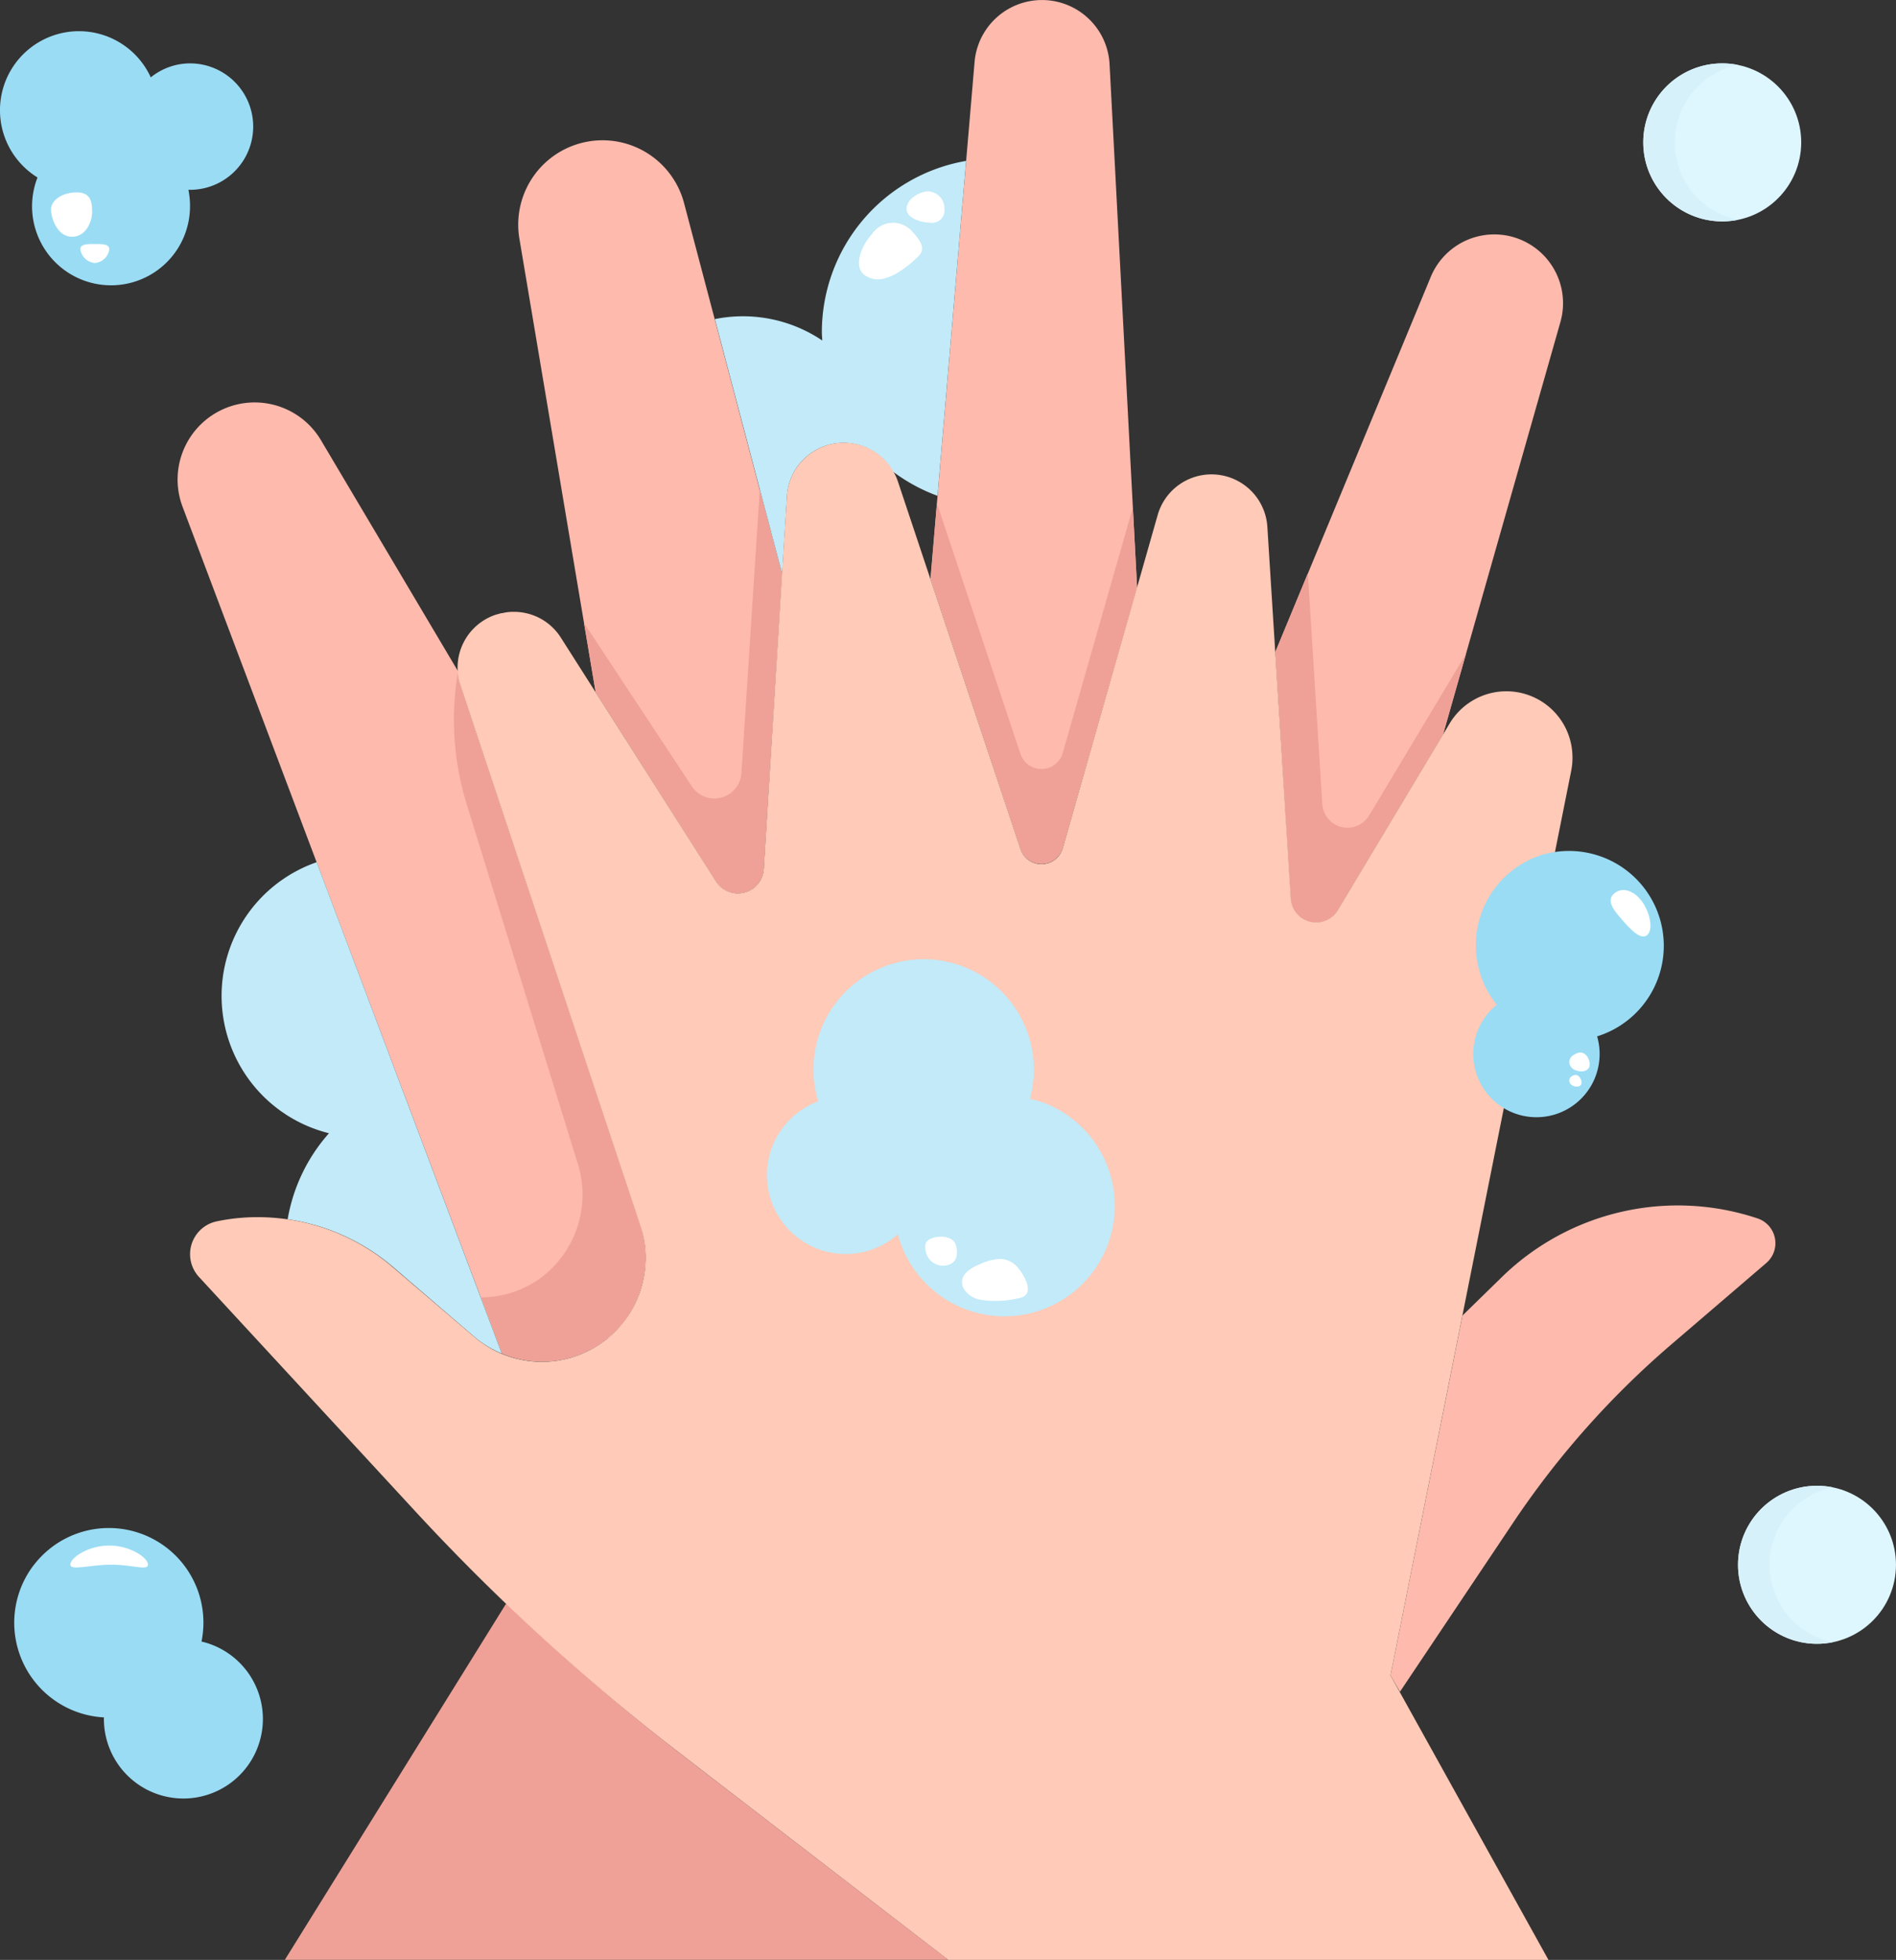 <svg xmlns="http://www.w3.org/2000/svg" width="76.993" height="79.545" viewBox="0 0 76.993 79.545">
  <rect x="0" y="0" width="76.993" height="79.545" fill="#333333" stroke="none"/>
  <g id="svgviewer-output_10_" data-name="svgviewer-output (10)" transform="translate(-1.984 -0.995)">
    <g id="_10-_back_hand" data-name="10- back hand" transform="translate(1.984 0.995)">
      <circle id="Ellipse_64" data-name="Ellipse 64" cx="3.207" cy="3.207" r="3.207" transform="translate(70.578 60.302)" fill="#def6fe"/>
      <path id="Path_5510" data-name="Path 5510" d="M58.283,51.207a3.207,3.207,0,0,1,2.566-3.143A3.306,3.306,0,0,0,60.207,48a3.207,3.207,0,0,0,0,6.414,3.306,3.306,0,0,0,.641-.064A3.207,3.207,0,0,1,58.283,51.207Z" transform="translate(13.578 12.302)" fill="#d7f1fb"/>
      <path id="Path_5511" data-name="Path 5511" d="M9.7,3.288a2.544,2.544,0,0,0-1.593.568,3.207,3.207,0,1,0-4.6,4.063A3.207,3.207,0,1,0,9.7,9.061a3.264,3.264,0,0,0-.065-.641H9.7a2.566,2.566,0,1,0,0-5.132Z" transform="translate(-1.984 -0.716)" fill="#9adcf4"/>
      <path id="Path_5512" data-name="Path 5512" d="M48.922,43.6l1.592-1.554a10.234,10.234,0,0,1,10.391-2.387,1.06,1.06,0,0,1,.355,1.809l-3.873,3.319A35.586,35.586,0,0,0,51,51.977l-4.618,6.894L46,58.207Z" transform="translate(10.467 9.792)" fill="#fdbaad"/>
      <circle id="Ellipse_65" data-name="Ellipse 65" cx="3.207" cy="3.207" r="3.207" transform="translate(66.73 2.572)" fill="#def6fe"/>
      <path id="Path_5513" data-name="Path 5513" d="M55.283,6.207a3.207,3.207,0,0,1,2.566-3.143A3.306,3.306,0,0,0,57.207,3a3.207,3.207,0,0,0,0,6.414,3.306,3.306,0,0,0,.641-.064,3.207,3.207,0,0,1-2.566-3.143Z" transform="translate(12.73 -0.428)" fill="#d7f1fb"/>
      <path id="Path_5514" data-name="Path 5514" d="M3.226,50.844a3.849,3.849,0,0,0,2.851,6.181,3.228,3.228,0,1,0,3.963-3.079,3.84,3.84,0,0,0-6.813-3.1Z" transform="translate(-1.857 12.678)" fill="#9adcf4"/>
      <path id="Path_5515" data-name="Path 5515" d="M24.923,51.812a4.213,4.213,0,0,0,1.469-4.7l-7.3-21.9a2.235,2.235,0,0,1-.1-.58l-5.543-9.338A3.13,3.13,0,0,0,7.822,18L20.772,52.32a4.207,4.207,0,0,0,4.151-.508Z" transform="translate(-0.391 2.614)" fill="#fdbaad"/>
      <path id="Path_5516" data-name="Path 5516" d="M23.875,44.576,16.622,22.813a2.235,2.235,0,0,1-.1-.58,11.6,11.6,0,0,0,.349,5.388l4.49,14.522a4.213,4.213,0,0,1-1.469,4.7,4.139,4.139,0,0,1-2.437.8l.856,2.271a4.21,4.21,0,0,0,4.917-1.246,4.331,4.331,0,0,0,.652-4.1Z" transform="translate(2.079 5.013)" fill="#efa197"/>
      <path id="Path_5517" data-name="Path 5517" d="M21.531,27.825l4.889,7.684a1.051,1.051,0,0,0,1.935-.5L29.1,23.036,25.125,7.992a3.424,3.424,0,0,0-6.688,1.442Z" transform="translate(2.656 0.261)" fill="#fdbaad"/>
      <path id="Path_5518" data-name="Path 5518" d="M27.609,16.487,26.86,28.033a1.1,1.1,0,0,1-2.008.5L20.471,21.9l.471,2.8,4.889,7.684a1.051,1.051,0,0,0,1.935-.5l.748-11.974Z" transform="translate(3.245 3.387)" fill="#efa197"/>
      <path id="Path_5519" data-name="Path 5519" d="M35.1,35.47a.9.9,0,0,0,1.7-.037L39.827,24.84,38.711,3.606a2.748,2.748,0,0,0-5.483-.09l-.319,3.741-.014.159L31.437,24.491Z" transform="translate(6.347 -0.995)" fill="#fdbaad"/>
      <path id="Path_5520" data-name="Path 5520" d="M36.8,27.079a.9.9,0,0,1-1.7.037l-3.4-10.2-.257,3.065L35.1,30.965a.9.9,0,0,0,1.7-.037l3.028-10.593-.172-3.251Z" transform="translate(6.348 3.51)" fill="#efa197"/>
      <path id="Path_5521" data-name="Path 5521" d="M31.956,19.7a2.3,2.3,0,0,1,4.291-1.015,7.085,7.085,0,0,0,1.824.994L39.232,6.085a7.056,7.056,0,0,0-5.858,6.947c0,.115.012.228.017.343a5.759,5.759,0,0,0-4.362-.869l2.734,10.346ZM21.486,54.777a4.144,4.144,0,0,0,1.008.013,4.209,4.209,0,0,1-1.008-.013Zm-.1-.012a4.2,4.2,0,0,1-1.007-.276,4.131,4.131,0,0,0,1.007.276Zm2.073-.216a4.163,4.163,0,0,1-.954.239,4.163,4.163,0,0,0,.954-.239Zm1.07-.568a4.181,4.181,0,0,1-.875.49A4.234,4.234,0,0,0,24.532,53.981Zm-11.17-8.432a7.043,7.043,0,0,0-1.678,3.491,8.455,8.455,0,0,1,4.294,1.949l3.285,2.821a4.178,4.178,0,0,0,1.117.679L12.859,34.549a5.743,5.743,0,0,0,.5,11Z" transform="translate(0 0.445)" fill="#c2eaf8"/>
      <path id="Path_5522" data-name="Path 5522" d="M42.976,35.361a1.026,1.026,0,0,0,1.914.467L49.167,28.7l4.771-16.759a2.792,2.792,0,0,0-5.26-1.835L42.354,25.362Z" transform="translate(9.435 1.102)" fill="#fdbaad"/>
      <path id="Path_5523" data-name="Path 5523" d="M55.042,28.945a1.026,1.026,0,0,1-1.914-.467l-.585-9.343-1.323,3.193.625,10a1.026,1.026,0,0,0,1.914.467l4.277-7.128.926-3.256ZM20.011,60.959H19.98L11,75.408H37.94l-10.9-8.387a85.871,85.871,0,0,1-7.025-6.062Z" transform="translate(0.566 4.136)" fill="#efa197"/>
      <path id="Path_5524" data-name="Path 5524" d="M64.087,28.316,56.749,65.032l6.414,11.546H38.789l-10.9-8.39A86.036,86.036,0,0,1,17.173,58.4L8.359,48.855A1.361,1.361,0,0,1,9.1,46.6a8.049,8.049,0,0,1,1.655-.167,8.434,8.434,0,0,1,5.491,2.04l3.3,2.822a4.226,4.226,0,0,0,5.273.167c.077-.051.141-.115.205-.167A4.205,4.205,0,0,0,26.5,48.1a3.985,3.985,0,0,0-.218-1.334l-7.3-21.912a2.268,2.268,0,0,1,1.437-2.874l.141-.038a.455.455,0,0,1,.128-.026,1.888,1.888,0,0,1,.462-.051,2.253,2.253,0,0,1,1.911,1.052l6.3,9.891a1.053,1.053,0,0,0,1.937-.5l.937-15.138a2.319,2.319,0,0,1,4.516-.577l4.978,14.92a.9.9,0,0,0,1.706-.038l3.861-13.547a2.273,2.273,0,0,1,4.452.487L52.7,33.5a1.026,1.026,0,0,0,1.911.462L59.148,26.4a2.684,2.684,0,0,1,4.99,1.373,2.555,2.555,0,0,1-.051.539Z" transform="translate(-0.283 2.967)" fill="#ffcab7"/>
      <path id="Path_5525" data-name="Path 5525" d="M37.609,37.212a4.52,4.52,0,0,0-.672-.2,4.476,4.476,0,1,0-8.6.1,3.2,3.2,0,1,0,3.234,5.4,4.482,4.482,0,1,0,6.038-5.3Z" transform="translate(4.887 7.587)" fill="#c2eaf8"/>
      <path id="Path_5526" data-name="Path 5526" d="M51.494,28.053a3.849,3.849,0,0,0-1.918,6.11,2.566,2.566,0,1,0,4.073,1.283,3.849,3.849,0,0,0-2.155-7.389Z" transform="translate(11.207 6.616)" fill="#9adcf4"/>
      <g id="Group_8471" data-name="Group 8471" transform="translate(2.073 7.768)">
        <path id="Path_5527" data-name="Path 5527" d="M68.415,37.232c-.281.241-.759-.319-1.115-.733s-.5-.712-.223-.953.707-.176,1.062.239S68.7,36.991,68.415,37.232ZM40.344,49.813c.074.278.1.7-.328.812a.716.716,0,0,1-.869-.45c-.074-.278-.128-.547.292-.661S40.27,49.535,40.344,49.813Zm2.5.9c.287.328.608.931.291,1.167a.706.706,0,0,1-.31.106,3.892,3.892,0,0,1-1.525.041.989.989,0,0,1-.6-.385.562.562,0,0,1-.1-.416c.067-.331.45-.525.731-.641a2.273,2.273,0,0,1,.693-.2.933.933,0,0,1,.816.323ZM5.268,7.884c0,.385-.242,1.007-.821,1.007S3.6,8.158,3.6,7.779s.468-.689,1.046-.689S5.268,7.5,5.268,7.884Zm.7,1.511a.654.654,0,0,1-.588.562A.654.654,0,0,1,4.789,9.4c0-.209.263-.214.586-.214S5.963,9.186,5.963,9.4Zm32.531-.8c.257.305.7.706.328,1.084a4.522,4.522,0,0,1-.756.614,2.027,2.027,0,0,1-.671.3.92.92,0,0,1-.817-.189c-.337-.3-.172-1.038.369-1.643A1.026,1.026,0,0,1,38.494,8.6ZM7.535,62.781c0,.267-.613.006-1.483.006s-1.668.257-1.668-.006.706-.77,1.577-.77S7.535,62.513,7.535,62.781ZM39.877,7.756a.5.5,0,0,1-.57.564c-.362,0-.967-.174-.967-.564s.522-.706.883-.706a.681.681,0,0,1,.654.706Zm25.4,34.753a.335.335,0,0,1,.076-.353.8.8,0,0,1,.155-.1c.291-.162.513.056.567.341.062.335-.257.423-.525.336a.413.413,0,0,1-.273-.221Zm-.006.712A.207.207,0,0,1,65.306,43a.385.385,0,0,1,.091-.06c.171-.094.309.046.348.222.044.209-.146.257-.308.2A.28.28,0,0,1,65.268,43.221Z" transform="translate(-3.6 -7.05)" fill="#fff"/>
      </g>
    </g>
  </g>
</svg>
